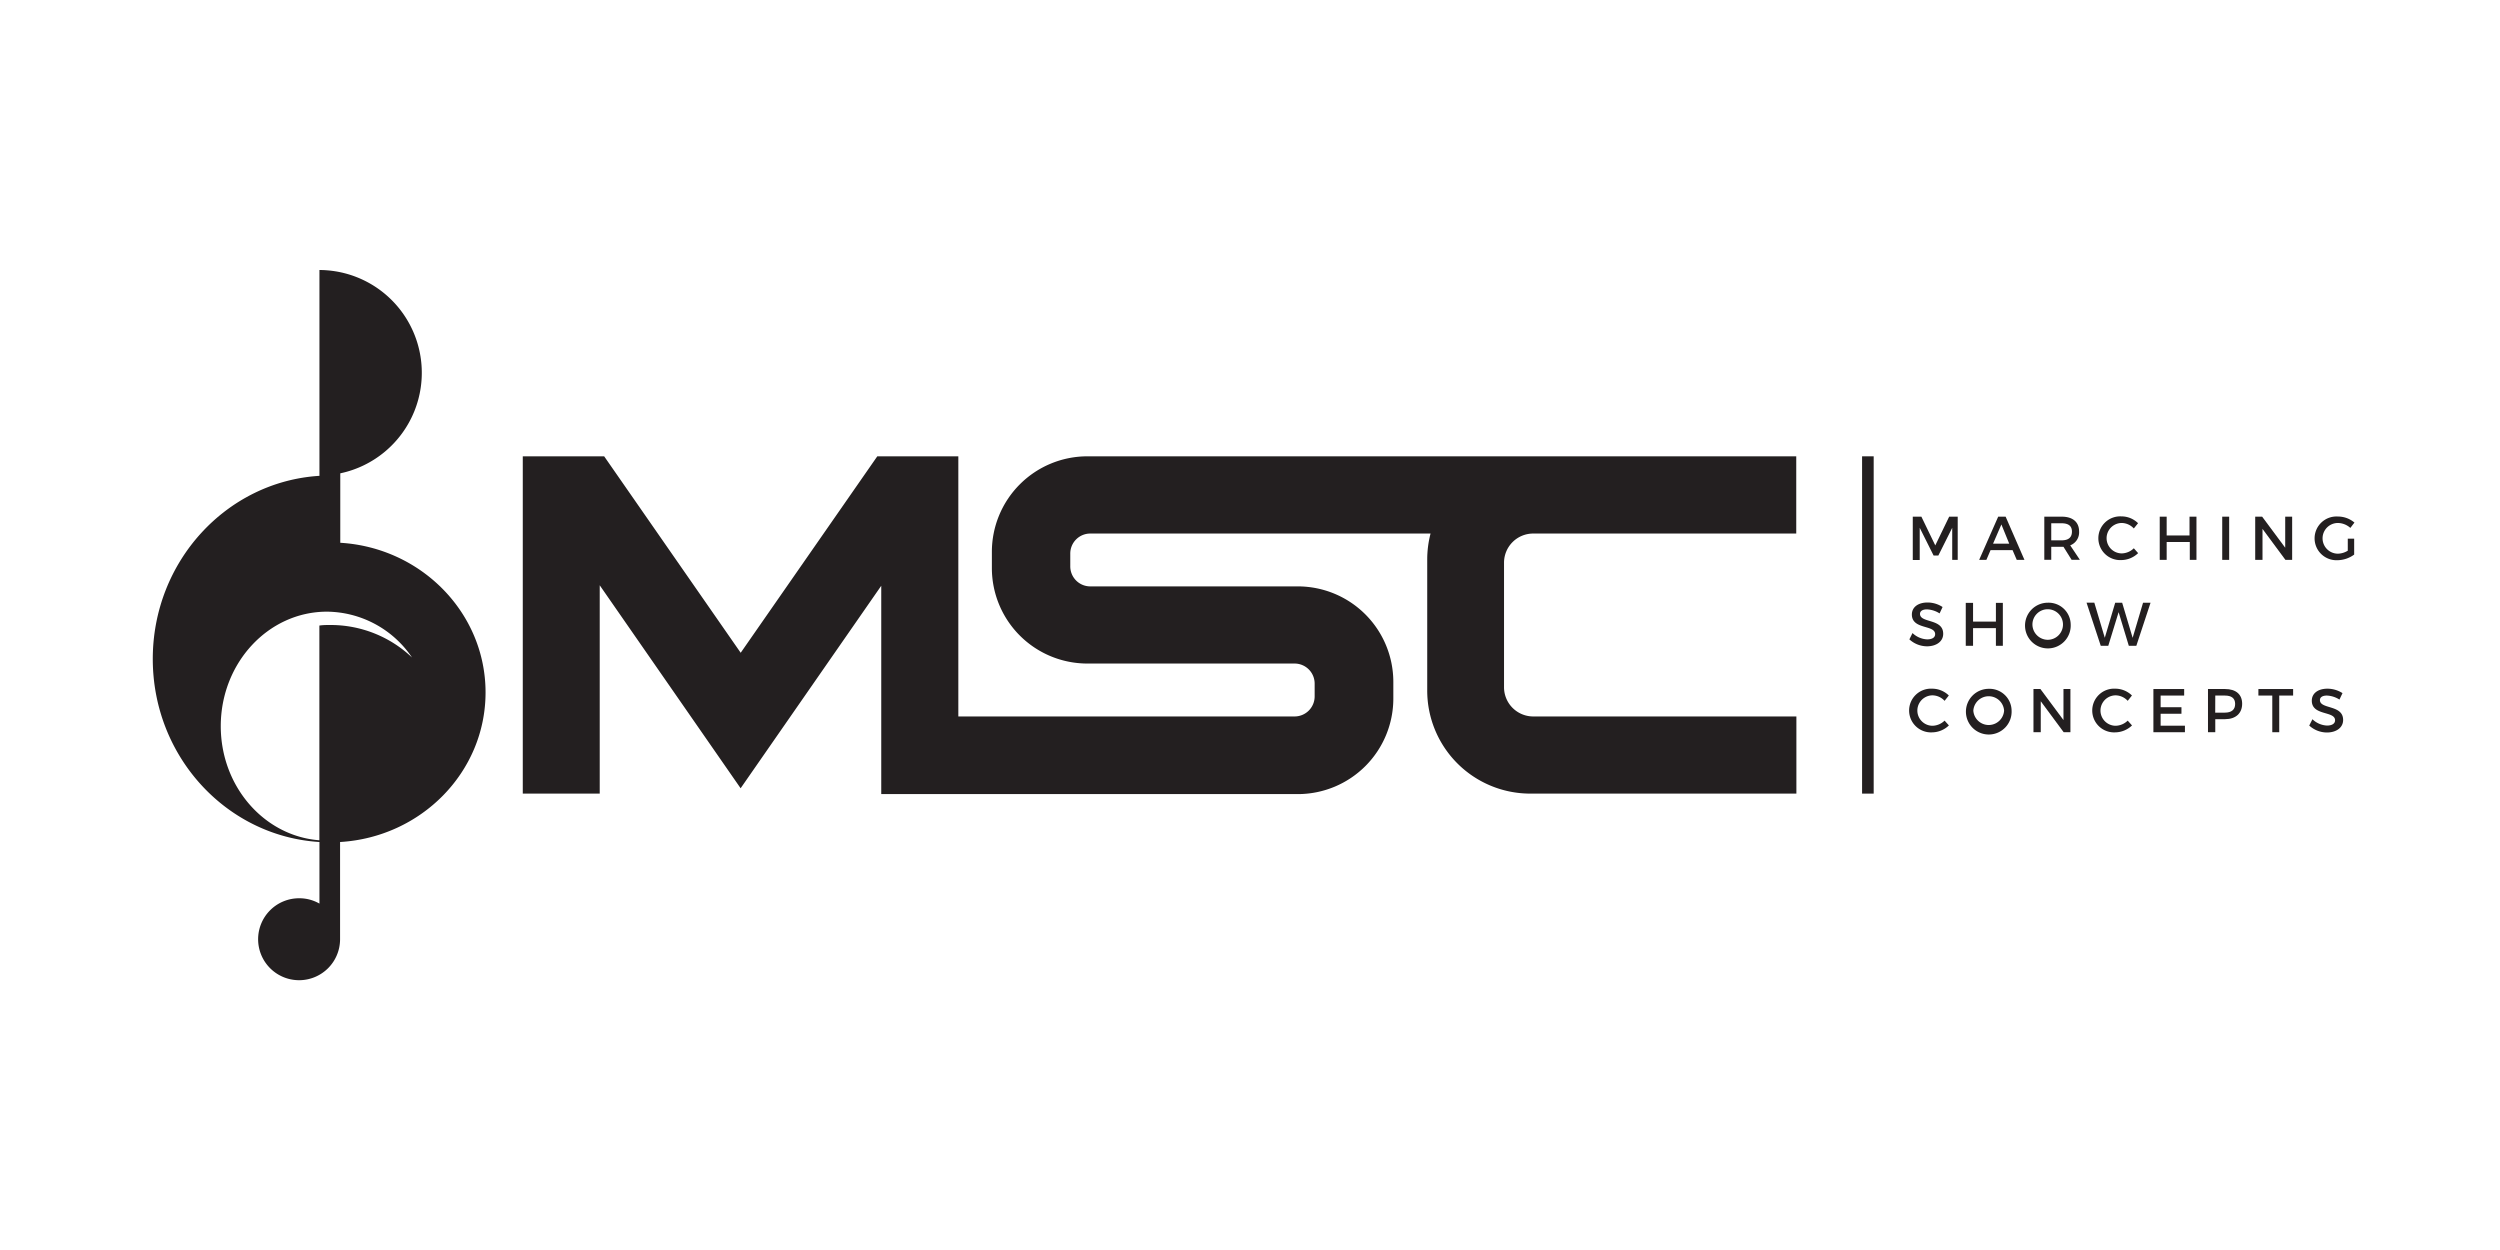 <svg id="Layer_1" data-name="Layer 1" xmlns="http://www.w3.org/2000/svg" viewBox="0 0 360 180"><defs><style>.cls-1{fill:none;stroke:#ec297b;stroke-miterlimit:10;stroke-width:0.25px;}.cls-2{fill:#231f20;}</style></defs><circle class="cls-1" cx="47.56" cy="104.44" r="0.01"/><path class="cls-2" d="M49,78.16v-10a14.8,14.8,0,0,0-3-29.28V68.52c-13.38.83-24,12.32-24,26.37s10.61,25.53,24,26.36v8.87a5.79,5.79,0,0,0-2.9-.77,5.9,5.9,0,1,0,5.87,5.9v-14h0c11.7-.7,20.95-10.08,20.95-21.54S60.66,78.86,49,78.16ZM31.79,104.57c0-9.11,6.85-16.49,15.3-16.49a14.94,14.94,0,0,1,12.24,6.6A17,17,0,0,0,47.57,90c-.53,0-1.06,0-1.58.08V121C38.06,120.4,31.79,113.27,31.79,104.57Z"/><path class="cls-2" d="M281.12,80.62V76l-2,4h-.68l-2-4v4.64h-1V74.4h1.24l2,4.14,2-4.14h1.23v6.22Z"/><path class="cls-2" d="M286.64,79.22l-.6,1.4H285l2.74-6.22h1.07l2.71,6.22h-1.11l-.6-1.4Zm1.56-3.7L287,78.29h2.33Z"/><path class="cls-2" d="M297.14,78.74h-1.76v1.87h-1V74.4h2.51c1.59,0,2.5.78,2.5,2.13a2,2,0,0,1-1.28,2l1.39,2.08h-1.19Zm-.29-.93c1,0,1.51-.41,1.51-1.26s-.55-1.2-1.51-1.2h-1.47v2.46Z"/><path class="cls-2" d="M307.88,75.34l-.61.76a2.41,2.41,0,0,0-1.73-.79,2.19,2.19,0,1,0,0,4.38,2.54,2.54,0,0,0,1.73-.74l.62.7a3.52,3.52,0,0,1-2.4,1,3.15,3.15,0,1,1,0-6.29A3.39,3.39,0,0,1,307.88,75.34Z"/><path class="cls-2" d="M315.33,80.62V78.05H312v2.57H311V74.4H312v2.71h3.29V74.4h1v6.22Z"/><path class="cls-2" d="M320,80.62V74.4h1v6.22Z"/><path class="cls-2" d="M329.1,80.62l-3.3-4.46v4.46h-1.05V74.4h1l3.32,4.47V74.4h1v6.22Z"/><path class="cls-2" d="M339,77.57v2.29a4.15,4.15,0,0,1-2.41.81,3.15,3.15,0,1,1,.07-6.29,3.68,3.68,0,0,1,2.38.87l-.59.77a2.73,2.73,0,0,0-1.79-.71,2.21,2.21,0,1,0,0,4.42,2.82,2.82,0,0,0,1.42-.43V77.57Z"/><path class="cls-2" d="M279.73,87.41l-.43.92a3.69,3.69,0,0,0-1.82-.58c-.61,0-1,.23-1,.65,0,1.36,3.35.63,3.34,2.87,0,1.11-1,1.8-2.34,1.8a3.8,3.8,0,0,1-2.53-1l.45-.91a3.27,3.27,0,0,0,2.1.91c.73,0,1.16-.27,1.16-.75,0-1.39-3.35-.62-3.35-2.83,0-1.07.92-1.73,2.26-1.73A3.94,3.94,0,0,1,279.73,87.41Z"/><path class="cls-2" d="M287.41,93V90.45h-3.29V93h-1.05V86.81h1.05v2.7h3.29v-2.7h1V93Z"/><path class="cls-2" d="M298.18,89.92a3.29,3.29,0,1,1-3.29-3.13A3.18,3.18,0,0,1,298.18,89.92Zm-5.51,0a2.22,2.22,0,0,0,2.23,2.21,2.2,2.2,0,1,0-2.23-2.21Z"/><path class="cls-2" d="M306.55,93l-1.47-4.85L303.59,93h-1.08l-2.05-6.22h1.12l1.51,5.06,1.5-5.05h1l1.51,5.06,1.5-5.06h1.08L307.63,93Z"/><path class="cls-2" d="M280.63,100.15l-.61.77a2.41,2.41,0,0,0-1.73-.79,2.19,2.19,0,1,0,0,4.38,2.58,2.58,0,0,0,1.73-.74l.62.69a3.54,3.54,0,0,1-2.4,1,3.15,3.15,0,1,1,0-6.29A3.44,3.44,0,0,1,280.63,100.15Z"/><path class="cls-2" d="M289.67,102.33a3.29,3.29,0,1,1-3.29-3.14A3.18,3.18,0,0,1,289.67,102.33Zm-5.51,0a2.22,2.22,0,0,0,4.43,0,2.22,2.22,0,0,0-4.43,0Z"/><path class="cls-2" d="M297.17,105.44l-3.3-4.46v4.46h-1.05V99.22h1l3.32,4.47V99.22h1v6.22Z"/><path class="cls-2" d="M307,100.15l-.61.77a2.41,2.41,0,0,0-1.73-.79,2.19,2.19,0,1,0,0,4.38,2.58,2.58,0,0,0,1.73-.74l.62.69a3.54,3.54,0,0,1-2.4,1,3.15,3.15,0,1,1,0-6.29A3.44,3.44,0,0,1,307,100.15Z"/><path class="cls-2" d="M311.13,100.16v1.68h3v.94h-3v1.72h3.5v.94h-4.54V99.22h4.43v.94Z"/><path class="cls-2" d="M320.41,99.22c1.56,0,2.46.77,2.46,2.12s-.9,2.22-2.46,2.22H319v1.88h-1.05V99.22Zm-1.42,3.4h1.38c.95,0,1.49-.41,1.49-1.25s-.54-1.21-1.49-1.21H319Z"/><path class="cls-2" d="M328.21,100.16v5.28h-1v-5.28h-2v-.94h5v.94Z"/><path class="cls-2" d="M337.32,99.81l-.44.93a3.66,3.66,0,0,0-1.81-.58c-.61,0-1,.23-1,.65,0,1.36,3.35.63,3.34,2.87,0,1.11-1,1.8-2.34,1.8a3.8,3.8,0,0,1-2.54-1l.46-.91a3.23,3.23,0,0,0,2.1.91c.72,0,1.16-.28,1.16-.76,0-1.38-3.35-.61-3.35-2.82,0-1.07.91-1.73,2.26-1.73A4.07,4.07,0,0,1,337.32,99.81Z"/><path class="cls-2" d="M220.78,76.83h37.88V65.71H156.56a13.76,13.76,0,0,0-13.73,13.78v2.29a13.75,13.75,0,0,0,13.73,13.77h29.86a2.89,2.89,0,0,1,2.89,2.9v1.83a2.89,2.89,0,0,1-2.89,2.89H138V65.71H126.33L106.66,94,87,65.71H75.28v48.57H86.36v-30l20.29,29.23h0l20.25-29.16v30h60a13.76,13.76,0,0,0,13.74-13.78V98.22a13.76,13.76,0,0,0-13.74-13.78H157a2.88,2.88,0,0,1-2.88-2.89V79.72A2.88,2.88,0,0,1,157,76.83h49a14.88,14.88,0,0,0-.48,3.75V99.42a14.84,14.84,0,0,0,14.82,14.86h38.34V103.17H220.78a4.21,4.21,0,0,1-4.2-4.22V81A4.2,4.2,0,0,1,220.78,76.83Z"/><rect class="cls-2" x="268.14" y="65.71" width="1.67" height="48.57"/></svg>